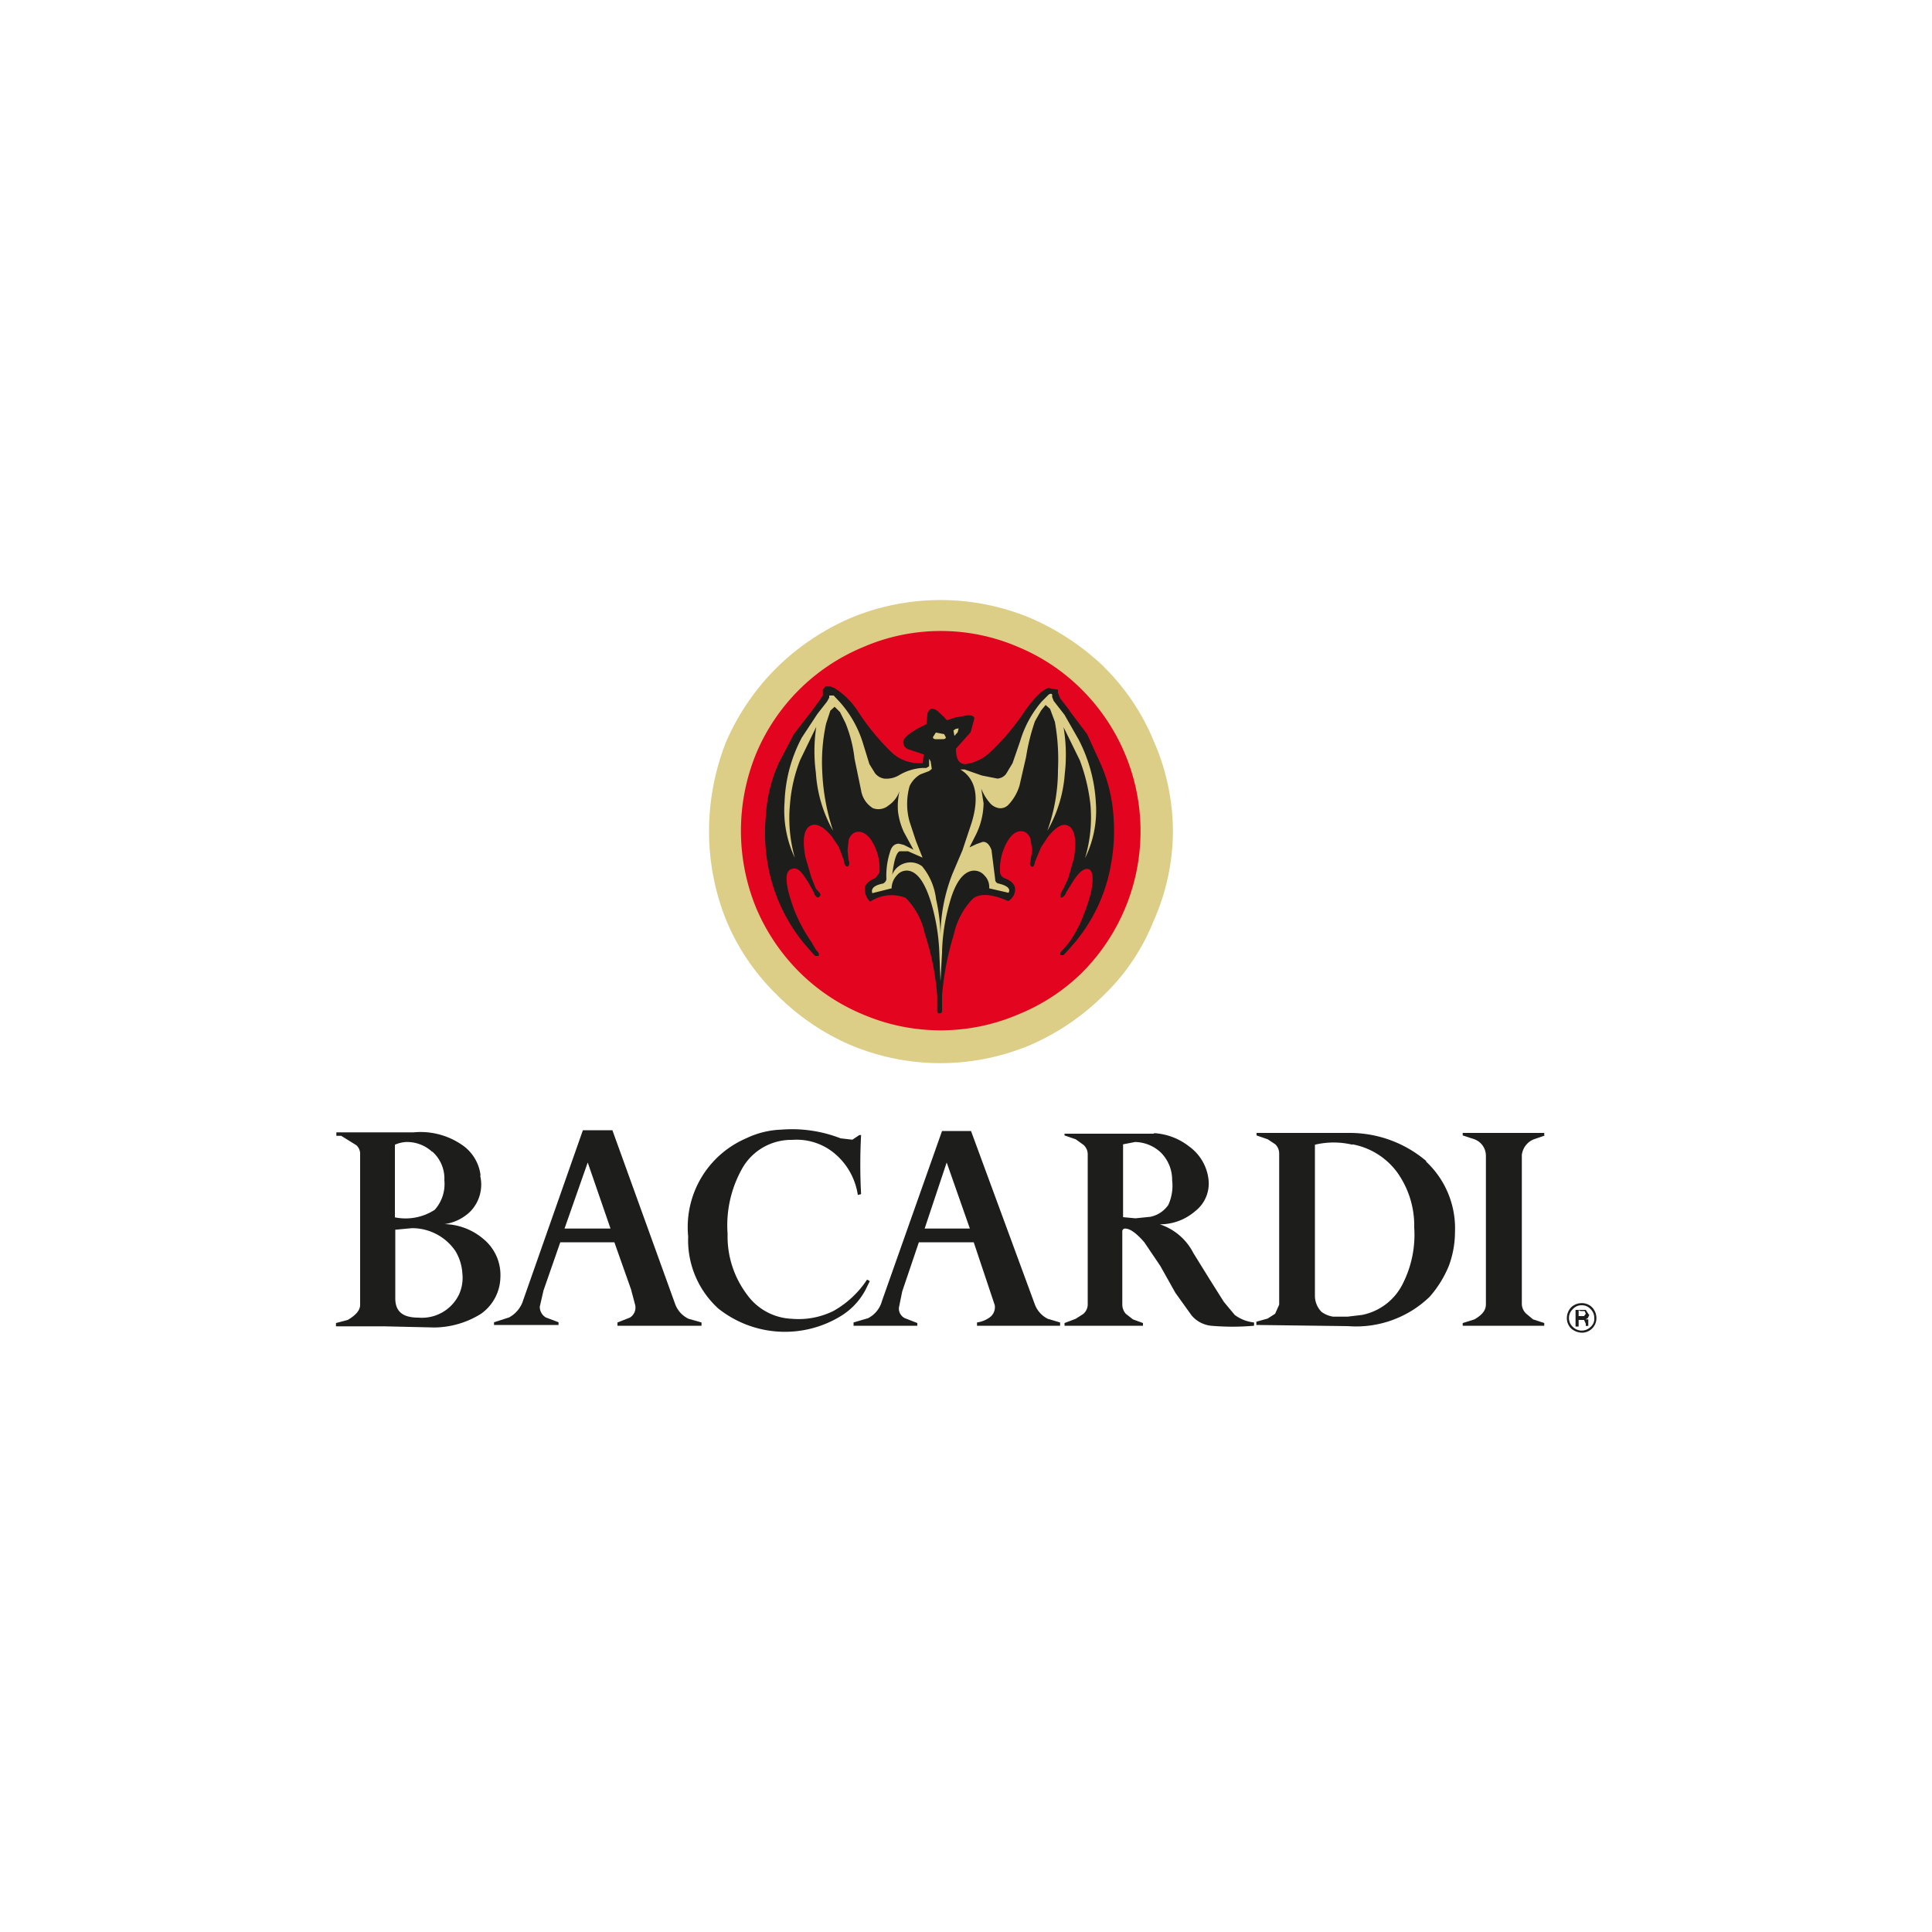 <svg id="Capa_1" data-name="Capa 1" xmlns="http://www.w3.org/2000/svg" viewBox="0 0 100 100"><defs><style>.cls-1{fill:#dccd87;}.cls-1,.cls-2,.cls-3{fill-rule:evenodd;}.cls-2{fill:#e30520;}.cls-3{fill:#1d1d1b;}</style></defs><path class="cls-1" d="M57.16,34.53A13,13,0,0,0,53.36,32,12.1,12.1,0,0,0,44,32a12.61,12.61,0,0,0-3.81,2.57,12.35,12.35,0,0,0-2.6,3.81A12.6,12.6,0,0,0,36.7,43a12.35,12.35,0,0,0,.9,4.66,11.62,11.62,0,0,0,2.6,3.82A12.15,12.15,0,0,0,44,54.08a12,12,0,0,0,9.35,0,12.45,12.45,0,0,0,3.8-2.59,10.94,10.94,0,0,0,2.56-3.82,11.49,11.49,0,0,0,1-4.66,11.71,11.71,0,0,0-1-4.67,11.58,11.58,0,0,0-2.56-3.81Z"/><path class="cls-2" d="M58.22,39A10.35,10.35,0,0,0,56,35.7a10.13,10.13,0,0,0-3.27-2.2,10.11,10.11,0,0,0-8.07,0A10.26,10.26,0,0,0,39.14,39a10.53,10.53,0,0,0,0,8,10.43,10.43,0,0,0,2.22,3.3,10.22,10.22,0,0,0,3.29,2.2,10.22,10.22,0,0,0,8.07,0A10.13,10.13,0,0,0,56,50.35,10.36,10.36,0,0,0,58.22,39Z"/><path class="cls-3" d="M55.35,36.76l-.48-.62-.11-.28,0-.16-.5-.09c-.3.09-.71.48-1.22,1.2A12,12,0,0,1,51.18,39a2.35,2.35,0,0,1-1.19.55.42.42,0,0,1-.28-.08c-.14-.08-.23-.33-.23-.72l.76-.85.19-.7c0-.14-.14-.19-.39-.17l-.61.11-.42.14-.14-.16-.33-.31c-.25-.19-.45-.17-.53.11l-.06.56c-.81.39-1.2.7-1.2.92a.4.4,0,0,0,.23.37l.83.28-.05.45-.34,0A2.13,2.13,0,0,1,46.21,39a12.24,12.24,0,0,1-1.81-2.19,3.85,3.85,0,0,0-1.22-1.2l-.2-.08-.25,0-.14.16V36l-.17.25-.41.56L41.09,38l-.78,1.49a7.77,7.77,0,0,0-.67,2.73,9.42,9.42,0,0,0,.17,2.87,8.86,8.86,0,0,0,1.83,3.77l.42.48.14.14.17,0c.05-.09,0-.18-.14-.32L42,48.76a8.39,8.39,0,0,1-.84-1.53c-.52-1.35-.58-2.1-.22-2.24s.56.14.92.72l.25.45c.08.25.2.33.28.27s.08-.11.06-.19L42.23,46,42,45.43l-.31-1.06c-.17-.89-.08-1.42.22-1.61s.7,0,1.14.53l.37.55.27.73c0,.19.09.28.17.28s.14-.14.06-.34L43.87,44l.06-.53a.63.63,0,0,1,.33-.39c.31-.09.59.05.84.41a2.7,2.7,0,0,1,.42,1.68l-.2.27c-.39.17-.58.37-.56.59a.91.91,0,0,0,.28.64,2,2,0,0,1,1.83-.2,3.69,3.69,0,0,1,1,1.86,13.66,13.66,0,0,1,.64,3.2l0,.36,0,.36c0,.14,0,.2.11.2s.16-.06.14-.2l0-.72a14.51,14.51,0,0,1,.61-3.16,3.81,3.81,0,0,1,1-1.87c.39-.28,1-.22,1.81.14a.68.68,0,0,0,.36-.61c0-.25-.19-.45-.58-.59a.39.39,0,0,1-.2-.3,2.88,2.88,0,0,1,.42-1.65c.25-.39.53-.53.84-.44a.59.59,0,0,1,.32.39l.09.56-.09.55c-.07.2,0,.28.07.31s.13-.06.16-.25l.31-.75.35-.53c.44-.56.81-.76,1.11-.56s.39.75.25,1.64l-.3,1.06-.25.53-.14.25c0,.11,0,.17,0,.2s.2,0,.28-.25l.28-.45c.36-.61.67-.86.92-.75s.28.92-.25,2.24a6.08,6.08,0,0,1-.81,1.56l-.3.36c-.14.11-.17.2-.12.28l.14,0,.14-.14.42-.48a8.52,8.52,0,0,0,1.84-3.75,9.74,9.74,0,0,0,.19-2.87,8,8,0,0,0-.69-2.73L56.27,38l-.92-1.22Z"/><path class="cls-1" d="M55.1,37l-.56-.72-.08-.2,0-.11c0-.08-.11-.08-.2,0l-.34.34a5.61,5.61,0,0,0-1.12,2.06l-.39,1.13-.33.55a.62.62,0,0,1-.45.25l-.81-.16-.89-.31c-.28,0-.36,0-.22,0,.78.47,1,1.39.58,2.76L49.82,44l-.53,1.25a8.92,8.92,0,0,0-.61,3.11v0a9.32,9.32,0,0,0-.23-1.82,3.27,3.27,0,0,0-.72-1.7,1,1,0,0,0-.86-.17,1,1,0,0,0-.69.61c.09-.69.19-1.11.38-1.22H47l.75.33-.34-.86-.33-1a3.41,3.41,0,0,1,0-1.84,1.38,1.38,0,0,1,.56-.61l.45-.17.14-.11-.06-.39-.08-.14,0,.39-.14.09-.22,0a2.67,2.67,0,0,0-1.17.36,1.28,1.28,0,0,1-.8.19.76.76,0,0,1-.47-.28L45,39.55l-.33-1.07a5.7,5.7,0,0,0-1.2-2.14L43.15,36h-.23v.11l-.11.2-.5.64-.81,1.23a7.65,7.65,0,0,0-.89,3.32,5.76,5.76,0,0,0,.53,2.9l0,0a7.54,7.54,0,0,1-.25-2.78,7.86,7.86,0,0,1,.53-2.29l.83-1.71A8.37,8.37,0,0,0,42.23,40,7,7,0,0,0,43.12,43h0a11.12,11.12,0,0,1-.56-3.06,9.32,9.32,0,0,1,.2-2.49l.22-.67.22-.2.28.28.28.56a6.89,6.89,0,0,1,.47,1.85l.34,1.64a1.32,1.32,0,0,0,.61.92.81.81,0,0,0,.81-.14,1.46,1.46,0,0,0,.57-.75A3.5,3.5,0,0,0,46.48,42a3.58,3.58,0,0,0,.3,1.06l.5.92-.5-.25-.25-.06c-.21,0-.37.11-.46.42a4,4,0,0,0-.19,1.42.31.31,0,0,1-.17.22c-.45.09-.64.25-.56.5l1-.25a1,1,0,0,1,.27-.67.65.65,0,0,1,.78-.19c.39.17.72.7,1,1.62a10.45,10.45,0,0,1,.42,2.57l.06,1.48.08-1.48a10.07,10.07,0,0,1,.39-2.57c.25-.92.59-1.45,1-1.62a.69.69,0,0,1,.8.19.84.84,0,0,1,.25.67l1,.23c.12-.2-.05-.37-.52-.48a.21.21,0,0,1-.17-.22L51.32,44c-.11-.31-.28-.45-.47-.42l-.31.11-.36.17.34-.67a3.81,3.81,0,0,0,.39-1.61l-.12-.76a2.58,2.58,0,0,0,.48.78.79.79,0,0,0,.44.23.57.57,0,0,0,.48-.17,2.48,2.48,0,0,0,.58-1l.34-1.48a10.58,10.58,0,0,1,.46-1.85l.32-.56.23-.28.23.2.25.67a11,11,0,0,1,.16,2.49A9.27,9.27,0,0,1,54.21,43h0a6.85,6.85,0,0,0,.9-2.92,8.69,8.69,0,0,0-.06-2.44l.84,1.71a9.49,9.49,0,0,1,.55,2.29,7.32,7.32,0,0,1-.28,2.78l0,0a5.56,5.56,0,0,0,.56-2.9,8,8,0,0,0-.89-3.24L55.1,37Z"/><path class="cls-1" d="M48.45,37.9l-.16.25c0,.05,0,.08.11.11l.33,0c.14,0,.2,0,.23-.09L48.87,38l-.42-.08Z"/><polygon class="cls-1" points="49.35 37.81 49.4 38.09 49.57 37.9 49.62 37.7 49.46 37.73 49.35 37.81 49.35 37.81"/><path class="cls-3" d="M82.41,67.67a.75.75,0,0,0-.53-.22.79.79,0,0,0-.56.22.82.82,0,0,0-.22.56.75.75,0,0,0,.22.53.88.88,0,0,0,.56.22.75.75,0,0,0,.75-.75.82.82,0,0,0-.22-.56Zm-.53-.11a.6.6,0,0,1,.45.2.64.64,0,0,1,.19.47.54.54,0,0,1-.19.45.65.65,0,0,1-.92,0,.6.6,0,0,1-.2-.45.61.61,0,0,1,.2-.47.6.6,0,0,1,.47-.2Z"/><path class="cls-3" d="M82.21,68l-.13-.2-.23,0h-.3v.86h.16v-.34h.11l.17,0,.09.2v.11h.13v-.2l0-.14-.14,0,.11-.06.08-.16Zm-.39-.14.2,0,.06.14-.09.12-.14,0h-.14v-.3Z"/><path class="cls-3" d="M44.57,61.81a28.68,28.68,0,0,1,0-3.06l-.09,0-.36.24-.61-.07a6.94,6.94,0,0,0-3.07-.45,4.56,4.56,0,0,0-1.82.45,5,5,0,0,0-3,5.08,4.78,4.78,0,0,0,1.56,3.73,5.54,5.54,0,0,0,6.34.39,3.53,3.53,0,0,0,1.28-1.36l.22-.45-.14-.08a5,5,0,0,1-1.75,1.63,4.07,4.07,0,0,1-2.15.4A3,3,0,0,1,38.66,67a5,5,0,0,1-1-3.13,6,6,0,0,1,.79-3.45A2.92,2.92,0,0,1,41,59a3.06,3.06,0,0,1,2.23.73,3.46,3.46,0,0,1,1.17,2.12Z"/><path class="cls-3" d="M24.87,60.81a2.22,2.22,0,0,0-1-1.58,3.78,3.78,0,0,0-2.46-.62l-4,0v.18l.25,0L18,59l.45.28a.6.6,0,0,1,.19.47v7.79c0,.28-.22.53-.64.78l-.61.16v.17l2.49,0,2.61.06A4.63,4.63,0,0,0,24.9,68a2.37,2.37,0,0,0,1-1.88,2.41,2.41,0,0,0-.89-2,3.21,3.21,0,0,0-2-.76,2.38,2.38,0,0,0,1.35-.67,2,2,0,0,0,.5-1.81Zm-2.49-1.2A1.86,1.86,0,0,1,23,61.09a2,2,0,0,1-.5,1.53,2.77,2.77,0,0,1-2.06.39V59.25a1.7,1.7,0,0,1,.58-.14,1.92,1.92,0,0,1,1.34.5Zm1.55,6.28A2.1,2.1,0,0,1,23.76,67a2.13,2.13,0,0,1-2.1,1.2c-.81,0-1.2-.31-1.2-1V63.65l.86-.08a2.71,2.71,0,0,1,2.25,1.18,2.52,2.52,0,0,1,.36,1.14Z"/><path class="cls-3" d="M79.93,58.77v-.13H75.71v.13l.61.2a.91.91,0,0,1,.59.84v7.7c0,.32-.2.55-.59.78l-.61.19v.14h4.22v-.14l-.58-.19L79,68a.71.71,0,0,1-.23-.5V59.78a1,1,0,0,1,.62-.81l.58-.2Z"/><path class="cls-3" d="M59.75,58.68l-1.31,0-3.34,0v.09l.58.2.39.28a.65.65,0,0,1,.23.47v7.81a.65.65,0,0,1-.23.48l-.39.25-.58.22v.14h4.06v-.14l-.52-.19L58.27,68a.73.73,0,0,1-.18-.48V63.73a.14.14,0,0,1,.14-.14c.27,0,.6.25,1,.71l.83,1.23.78,1.39.84,1.17a1.53,1.53,0,0,0,1,.53,12.72,12.72,0,0,0,2.23,0v-.17a2,2,0,0,1-1-.39l-.56-.67-.75-1.19-.83-1.34a3,3,0,0,0-1.74-1.49,2.77,2.77,0,0,0,1.82-.67,1.81,1.81,0,0,0,.7-1.67,2.45,2.45,0,0,0-1-1.69,3.25,3.25,0,0,0-1.84-.69Zm-1,.43a2,2,0,0,1,1.33.54,2,2,0,0,1,.59,1.44,2.4,2.4,0,0,1-.2,1.28,1.5,1.5,0,0,1-.92.61l-.78.08L58.13,63V59.23l.62-.12Z"/><path class="cls-3" d="M73.84,60.11a6.12,6.12,0,0,0-4-1.47l-2.66,0-2.14,0v.13l.58.2.39.26a.66.66,0,0,1,.2.49v7.81L66,68l-.39.25-.58.16v.17l4.74.06A5.48,5.48,0,0,0,74,67.12a5.71,5.71,0,0,0,1-1.62,5.1,5.1,0,0,0,.31-1.74,4.72,4.72,0,0,0-1.51-3.65ZM70,59.23a3.71,3.71,0,0,1,2.31,1.44,4.74,4.74,0,0,1,.89,2.87,5.6,5.6,0,0,1-.58,2.88,3,3,0,0,1-2.12,1.64l-.75.09-.74,0a1.32,1.32,0,0,1-.61-.25,1.19,1.19,0,0,1-.34-.86V59.25a4.18,4.18,0,0,1,1.94,0Z"/><path class="cls-3" d="M31.69,58.5l-1.52,0-3.09,8.8a1.52,1.52,0,0,1-.73.89l-.78.25v.14h3.34v-.14l-.66-.25a.64.64,0,0,1-.31-.56l.19-.83L29,64.3h2.8l.86,2.43.22.83a.61.61,0,0,1-.28.64l-.64.25v.17h4.35v-.17l-.67-.19a1.36,1.36,0,0,1-.7-.78l-3.25-9Zm-.09,5.09H29.22l1.2-3.42,1.18,3.42Z"/><path class="cls-3" d="M50.26,58.54h-1.5l-3.11,8.8a1.41,1.41,0,0,1-.72.89l-.75.22v.17h3.3v-.14l-.64-.25a.55.55,0,0,1-.31-.56l.17-.83.86-2.54H50.4l1.09,3.26a.66.66,0,0,1-.28.64,1.47,1.47,0,0,1-.64.25v.17h4.3v-.17l-.64-.19a1.37,1.37,0,0,1-.68-.78l-3.29-8.94Zm0,5.05h-2.4L49,60.17l1.2,3.42Z"/></svg>